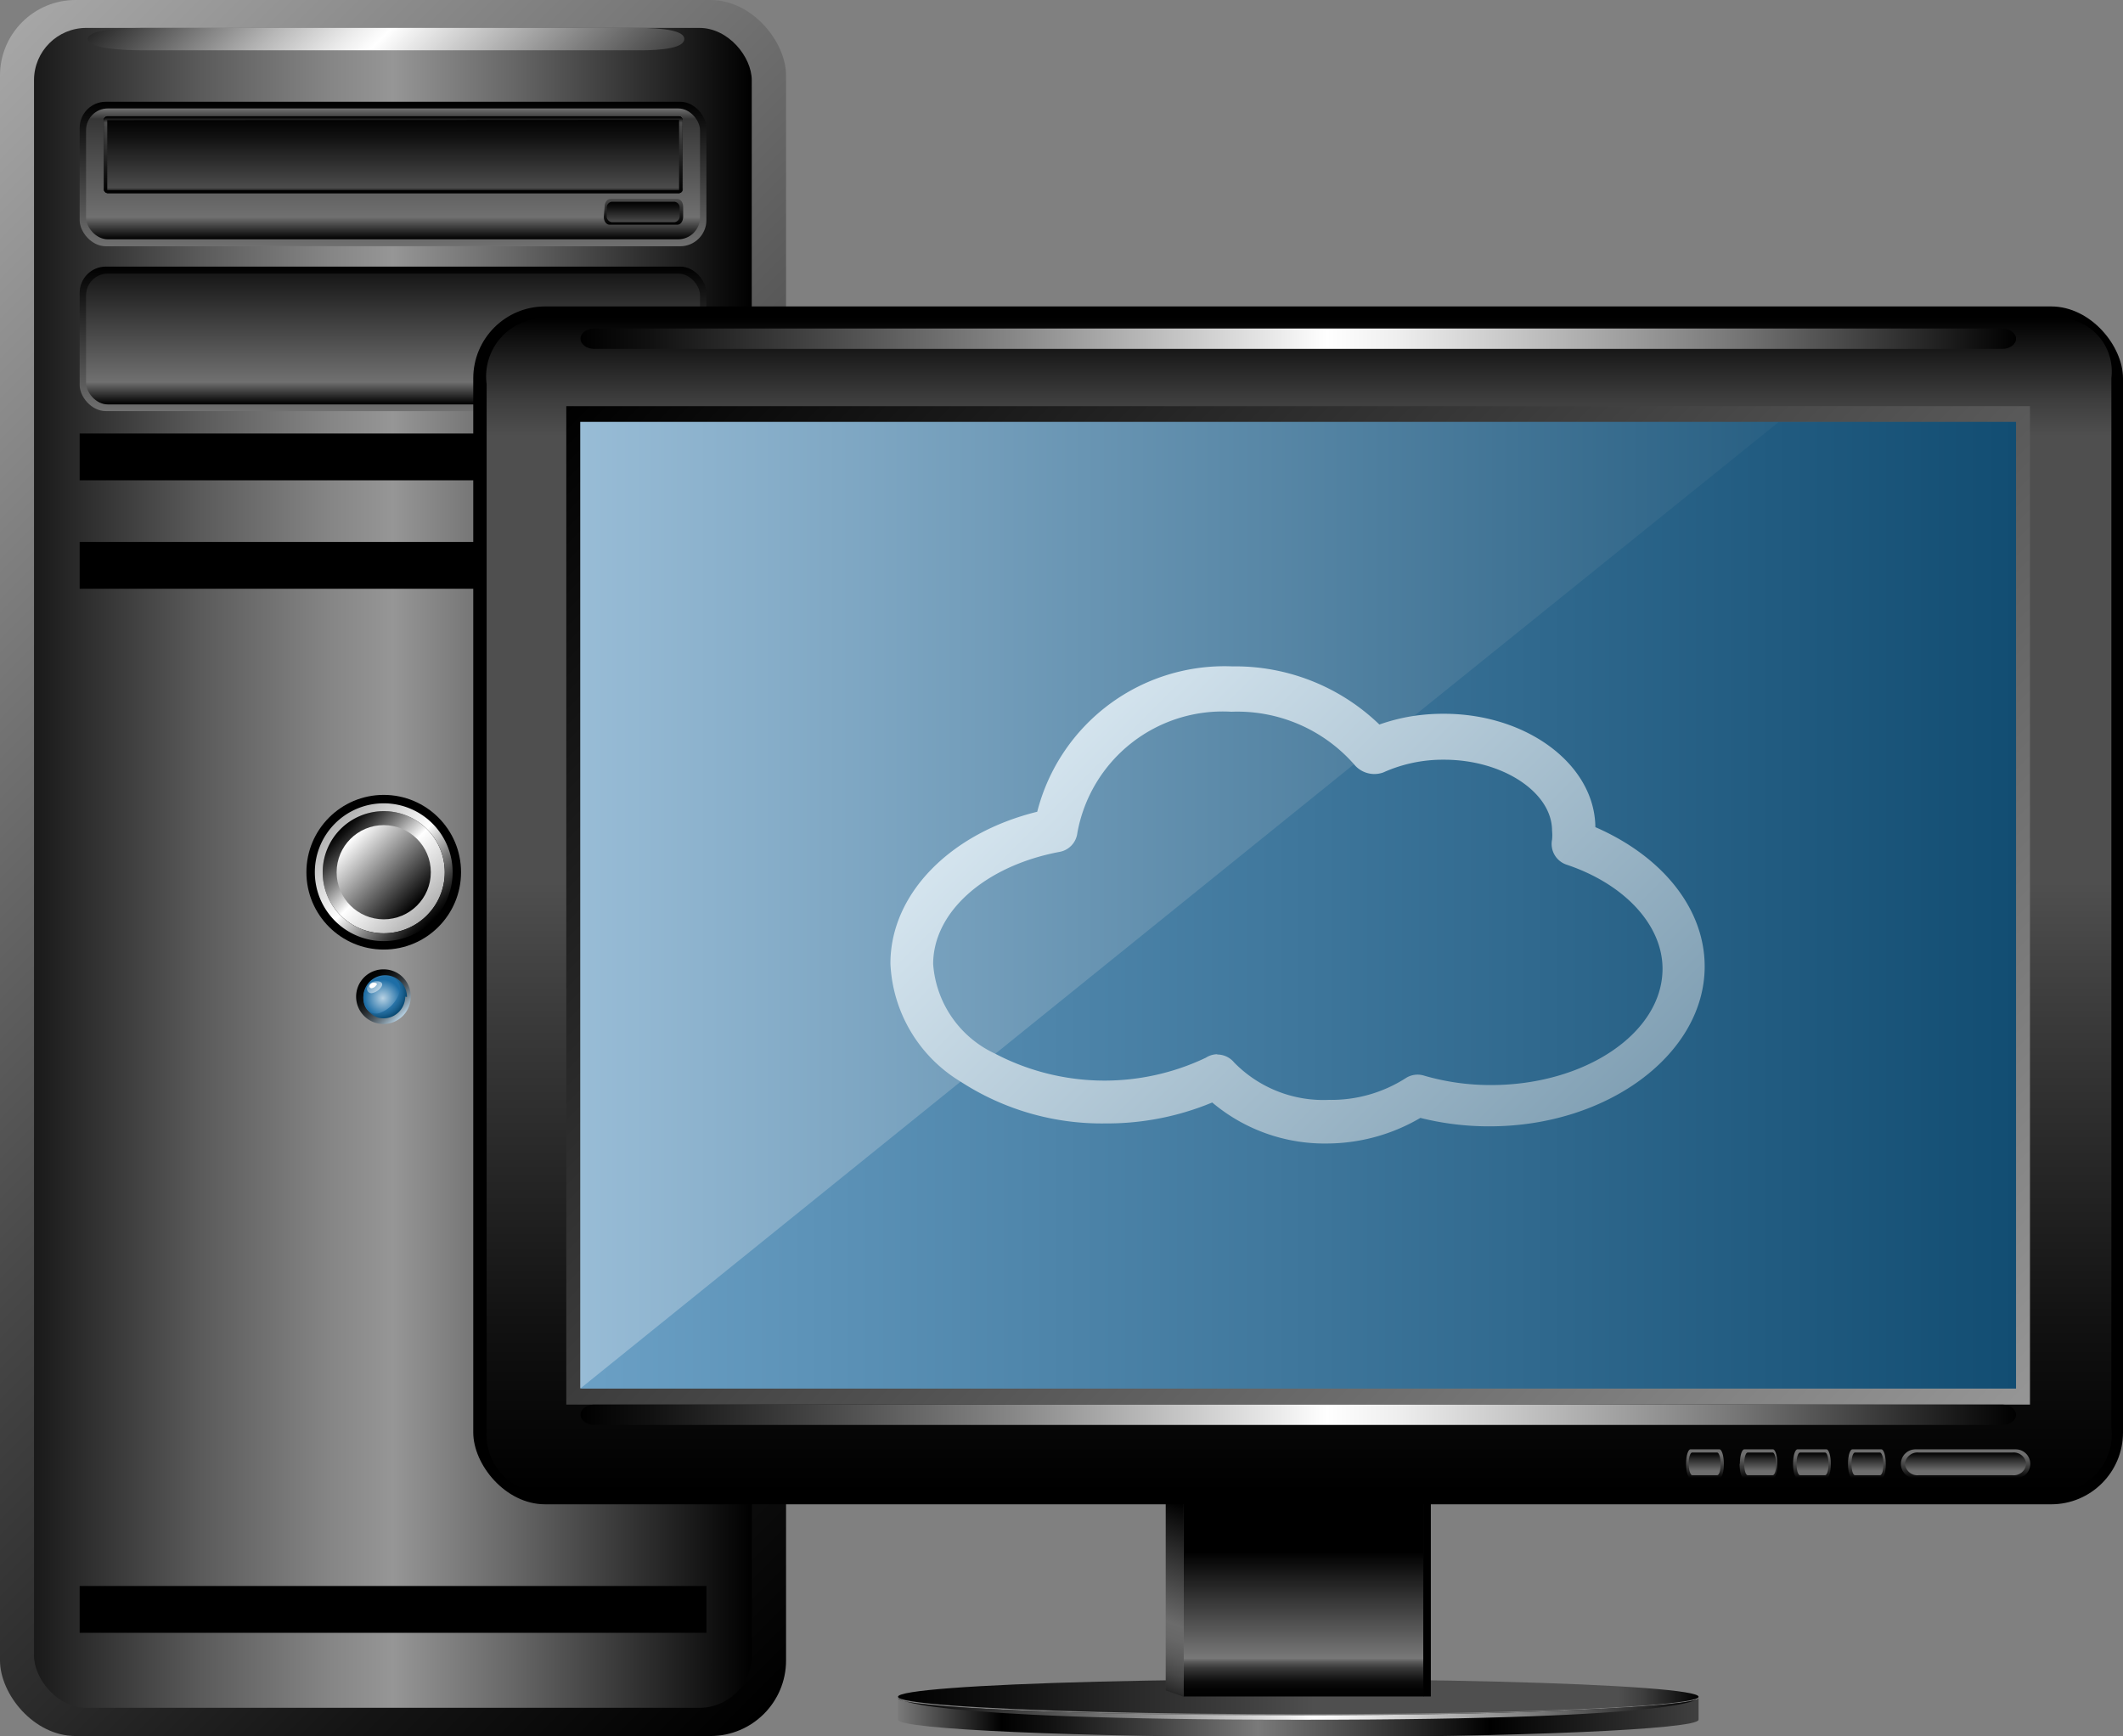 <?xml version="1.0"?>
<svg xmlns="http://www.w3.org/2000/svg" xmlns:xlink="http://www.w3.org/1999/xlink" viewBox="0 0 73.03 59.71" width="73.03" height="59.71"><rect x="0" y="0" width="73.03" height="59.71" fill="#808080" stroke="none"/><defs><style>.cls-1{fill:url(#linear-gradient);}.cls-2{fill:url(#linear-gradient-2);}.cls-3{fill:url(#linear-gradient-3);}.cls-4{fill:url(#linear-gradient-4);}.cls-5{fill:url(#linear-gradient-5);}.cls-6{fill:url(#linear-gradient-6);}.cls-7{fill:url(#linear-gradient-8);}.cls-8{fill:url(#linear-gradient-9);}.cls-9{fill:url(#linear-gradient-10);}.cls-10{fill:url(#linear-gradient-11);}.cls-11{fill:url(#linear-gradient-12);}.cls-12{fill:url(#linear-gradient-13);}.cls-13{fill:url(#linear-gradient-14);}.cls-14{fill:url(#linear-gradient-15);}.cls-15{fill:url(#linear-gradient-16);}.cls-16{fill:url(#radial-gradient);}.cls-17{fill:url(#radial-gradient-2);}.cls-18{fill:url(#linear-gradient-17);}.cls-19{fill:#fff;}.cls-20{fill:url(#linear-gradient-18);}.cls-21{fill:url(#linear-gradient-19);}.cls-22{fill:url(#linear-gradient-20);}.cls-23{fill:url(#linear-gradient-21);}.cls-24{fill:url(#linear-gradient-22);}.cls-25{fill:url(#linear-gradient-23);}.cls-26{fill:url(#linear-gradient-24);}.cls-27{fill:url(#linear-gradient-25);}.cls-28{fill:url(#linear-gradient-26);}.cls-29{fill:url(#linear-gradient-27);}.cls-30{fill:url(#linear-gradient-28);}.cls-31{fill:url(#linear-gradient-29);}.cls-32{fill:url(#linear-gradient-30);}.cls-33{fill:url(#linear-gradient-31);}.cls-34{fill:url(#linear-gradient-32);}.cls-35{fill:url(#linear-gradient-33);}.cls-36{fill:url(#linear-gradient-34);}.cls-37{fill:url(#linear-gradient-35);}.cls-38{fill:url(#linear-gradient-36);}.cls-39{fill:url(#linear-gradient-37);}.cls-40{fill:url(#linear-gradient-38);}.cls-41{fill:url(#linear-gradient-39);}</style><linearGradient id="linear-gradient" x1="-7.4" y1="8.93" x2="34.44" y2="50.77" gradientUnits="userSpaceOnUse"><stop offset="0" stop-color="#a6a6a6"></stop><stop offset="0.05" stop-color="#9d9d9d"></stop><stop offset="0.51" stop-color="#494949"></stop><stop offset="0.84" stop-color="#141414"></stop><stop offset="1"></stop></linearGradient><linearGradient id="linear-gradient-2" x1="1.17" y1="29.85" x2="25.86" y2="29.85" gradientUnits="userSpaceOnUse"><stop offset="0" stop-color="#191919"></stop><stop offset="0.23" stop-color="#5a5a5a"></stop><stop offset="0.41" stop-color="#858585"></stop><stop offset="0.5" stop-color="#969696"></stop><stop offset="0.67" stop-color="#666"></stop><stop offset="1"></stop></linearGradient><linearGradient id="linear-gradient-3" x1="8.15" y1="-3.81" x2="18.46" y2="6.5" gradientUnits="userSpaceOnUse"><stop offset="0" stop-color="#292929"></stop><stop offset="0.12" stop-color="#626262"></stop><stop offset="0.3" stop-color="#b6b6b6"></stop><stop offset="0.43" stop-color="#ebebeb"></stop><stop offset="0.49" stop-color="#fff"></stop><stop offset="1" stop-color="#404040"></stop></linearGradient><linearGradient id="linear-gradient-4" x1="13.52" y1="8.47" x2="13.52" y2="3.5" gradientUnits="userSpaceOnUse"><stop offset="0" stop-color="#707070"></stop><stop offset="1"></stop></linearGradient><linearGradient id="linear-gradient-5" x1="13.52" y1="8.23" x2="13.52" y2="3.73" gradientUnits="userSpaceOnUse"><stop offset="0"></stop><stop offset="0.17" stop-color="#707070"></stop><stop offset="0.92" stop-color="#363636"></stop><stop offset="1" stop-color="#707070"></stop></linearGradient><linearGradient id="linear-gradient-6" x1="13.53" y1="6.64" x2="13.53" y2="4.03" gradientUnits="userSpaceOnUse"><stop offset="0"></stop><stop offset="0.07" stop-color="#4c4c4c"></stop><stop offset="0.23" stop-color="#3d3d3d"></stop><stop offset="0.74" stop-color="#111"></stop><stop offset="1"></stop></linearGradient><linearGradient id="linear-gradient-8" x1="13.53" y1="6.64" x2="13.53" y2="4.03" gradientUnits="userSpaceOnUse"><stop offset="0"></stop><stop offset="0.26" stop-color="#111"></stop><stop offset="0.77" stop-color="#3d3d3d"></stop><stop offset="0.93" stop-color="#4c4c4c"></stop><stop offset="1"></stop></linearGradient><linearGradient id="linear-gradient-9" x1="22.13" y1="7.73" x2="22.13" y2="6.84" gradientUnits="userSpaceOnUse"><stop offset="0"></stop><stop offset="0.28" stop-color="#111"></stop><stop offset="0.83" stop-color="#3d3d3d"></stop><stop offset="1" stop-color="#4c4c4c"></stop></linearGradient><linearGradient id="linear-gradient-10" x1="22.13" y1="7.64" x2="22.13" y2="6.94" gradientUnits="userSpaceOnUse"><stop offset="0" stop-color="#4c4c4c"></stop><stop offset="0.17" stop-color="#3d3d3d"></stop><stop offset="0.72" stop-color="#111"></stop><stop offset="1"></stop></linearGradient><linearGradient id="linear-gradient-11" x1="13.52" y1="14.14" x2="13.52" y2="9.17" xlink:href="#linear-gradient-4"></linearGradient><linearGradient id="linear-gradient-12" x1="13.52" y1="13.9" x2="13.52" y2="9.41" gradientUnits="userSpaceOnUse"><stop offset="0"></stop><stop offset="0.17" stop-color="#707070"></stop><stop offset="1" stop-color="#171717"></stop></linearGradient><linearGradient id="linear-gradient-13" x1="11.71" y1="28.51" x2="14.68" y2="31.49" gradientUnits="userSpaceOnUse"><stop offset="0"></stop><stop offset="0.05" stop-color="#111"></stop><stop offset="0.15" stop-color="#3e3e3e"></stop><stop offset="0.29" stop-color="#868686"></stop><stop offset="0.46" stop-color="#e7e7e7"></stop><stop offset="0.5" stop-color="#fff"></stop><stop offset="1" stop-color="#b0b0b0"></stop></linearGradient><linearGradient id="linear-gradient-14" x1="12.05" y1="28.86" x2="14.34" y2="31.14" gradientUnits="userSpaceOnUse"><stop offset="0" stop-color="#fff"></stop><stop offset="1"></stop></linearGradient><linearGradient id="linear-gradient-15" x1="11.52" y1="28.32" x2="14.87" y2="31.68" gradientUnits="userSpaceOnUse"><stop offset="0" stop-color="#b0b0b0"></stop><stop offset="0.5" stop-color="#fff"></stop><stop offset="0.54" stop-color="#e7e7e7"></stop><stop offset="0.71" stop-color="#868686"></stop><stop offset="0.85" stop-color="#3e3e3e"></stop><stop offset="0.95" stop-color="#111"></stop><stop offset="1"></stop></linearGradient><linearGradient id="linear-gradient-16" x1="12.53" y1="33.62" x2="13.86" y2="34.94" gradientUnits="userSpaceOnUse"><stop offset="0"></stop><stop offset="0.14" stop-color="#030404"></stop><stop offset="0.27" stop-color="#0c0e0f"></stop><stop offset="0.4" stop-color="#1c2023"></stop><stop offset="0.53" stop-color="#32393e"></stop><stop offset="0.66" stop-color="#4e5961"></stop><stop offset="0.79" stop-color="#71818c"></stop><stop offset="0.92" stop-color="#99afbe"></stop><stop offset="1" stop-color="#b7d1e3"></stop></linearGradient><radialGradient id="radial-gradient" cx="13.07" cy="34.14" r="0.96" gradientUnits="userSpaceOnUse"><stop offset="0.58" stop-color="#2c77ac"></stop><stop offset="0.67" stop-color="#2771a4"></stop><stop offset="0.81" stop-color="#1a608f"></stop><stop offset="0.99" stop-color="#05446b"></stop><stop offset="1" stop-color="#034168"></stop></radialGradient><radialGradient id="radial-gradient-2" cx="-20.98" cy="25.49" r="0.66" gradientTransform="translate(33.31 9.86) scale(0.96 0.96)" gradientUnits="userSpaceOnUse"><stop offset="0" stop-color="#b7d1e3"></stop><stop offset="1" stop-color="#1e6ea6"></stop></radialGradient><linearGradient id="linear-gradient-17" x1="12.75" y1="33.81" x2="13.01" y2="34.07" gradientUnits="userSpaceOnUse"><stop offset="0" stop-color="#6ba0c5"></stop><stop offset="1" stop-color="#b7d1e3"></stop></linearGradient><linearGradient id="linear-gradient-18" x1="30.88" y1="58.36" x2="58.43" y2="58.36" gradientUnits="userSpaceOnUse"><stop offset="0"></stop><stop offset="0.14" stop-color="#111"></stop><stop offset="0.42" stop-color="#3d3d3d"></stop><stop offset="0.52" stop-color="#4f4f4f"></stop><stop offset="0.9" stop-color="#4f4f4f"></stop><stop offset="0.93" stop-color="#3e3e3e"></stop><stop offset="0.98" stop-color="#121212"></stop><stop offset="1"></stop></linearGradient><linearGradient id="linear-gradient-19" x1="30.88" y1="59.03" x2="58.43" y2="59.03" gradientUnits="userSpaceOnUse"><stop offset="0" stop-color="#7a7a7a"></stop><stop offset="0.13"></stop><stop offset="0.19" stop-color="#111"></stop><stop offset="0.31" stop-color="#3d3d3d"></stop><stop offset="0.45" stop-color="#7a7a7a"></stop><stop offset="0.74"></stop><stop offset="1" stop-color="#404040"></stop></linearGradient><linearGradient id="linear-gradient-20" x1="30.88" y1="58.73" x2="58.43" y2="58.73" gradientUnits="userSpaceOnUse"><stop offset="0"></stop><stop offset="0.05" stop-color="#111"></stop><stop offset="0.15" stop-color="#3e3e3e"></stop><stop offset="0.3" stop-color="#868686"></stop><stop offset="0.48" stop-color="#e7e7e7"></stop><stop offset="0.52" stop-color="#fff"></stop><stop offset="0.57" stop-color="#eee"></stop><stop offset="0.66" stop-color="#c1c1c1"></stop><stop offset="0.8" stop-color="#797979"></stop><stop offset="0.96" stop-color="#181818"></stop><stop offset="1"></stop></linearGradient><linearGradient id="linear-gradient-21" x1="44.84" y1="58.36" x2="44.84" y2="51.73" gradientUnits="userSpaceOnUse"><stop offset="0"></stop><stop offset="0.04" stop-color="#030303"></stop><stop offset="0.08" stop-color="#0e0e0e"></stop><stop offset="0.11" stop-color="#202020"></stop><stop offset="0.15" stop-color="#393939"></stop><stop offset="0.18" stop-color="#595959"></stop><stop offset="0.2" stop-color="#787878"></stop><stop offset="0.75"></stop></linearGradient><linearGradient id="linear-gradient-22" x1="39.38" y1="57.87" x2="41.51" y2="52.02" gradientUnits="userSpaceOnUse"><stop offset="0" stop-color="#262626"></stop><stop offset="0.01" stop-color="#2b2b2b"></stop><stop offset="0.1" stop-color="#474747"></stop><stop offset="0.19" stop-color="#5b5b5b"></stop><stop offset="0.28" stop-color="#676767"></stop><stop offset="0.36" stop-color="#6b6b6b"></stop><stop offset="1"></stop></linearGradient><linearGradient id="linear-gradient-23" x1="44.66" y1="51.32" x2="44.66" y2="10.95" xlink:href="#linear-gradient-18"></linearGradient><linearGradient id="linear-gradient-24" x1="23.48" y1="9.96" x2="65.83" y2="52.31" gradientUnits="userSpaceOnUse"><stop offset="0"></stop><stop offset="1" stop-color="#969696"></stop></linearGradient><linearGradient id="linear-gradient-25" x1="19.96" y1="11.65" x2="69.35" y2="11.65" xlink:href="#linear-gradient-20"></linearGradient><linearGradient id="linear-gradient-26" x1="19.96" y1="48.66" x2="69.35" y2="48.66" xlink:href="#linear-gradient-20"></linearGradient><linearGradient id="linear-gradient-27" x1="67.61" y1="50.85" x2="67.61" y2="49.85" gradientUnits="userSpaceOnUse"><stop offset="0"></stop><stop offset="0.35" stop-color="#333"></stop><stop offset="0.81" stop-color="#6e6e6e"></stop></linearGradient><linearGradient id="linear-gradient-28" x1="67.61" y1="50.74" x2="67.61" y2="49.96" gradientUnits="userSpaceOnUse"><stop offset="0.19" stop-color="#6e6e6e"></stop><stop offset="0.65" stop-color="#333"></stop><stop offset="1"></stop></linearGradient><linearGradient id="linear-gradient-29" x1="64.25" y1="50.85" x2="64.25" y2="49.85" xlink:href="#linear-gradient-27"></linearGradient><linearGradient id="linear-gradient-30" x1="64.25" y1="50.74" x2="64.25" y2="49.96" xlink:href="#linear-gradient-28"></linearGradient><linearGradient id="linear-gradient-31" x1="62.35" y1="50.85" x2="62.35" y2="49.85" xlink:href="#linear-gradient-27"></linearGradient><linearGradient id="linear-gradient-32" x1="62.35" y1="50.74" x2="62.35" y2="49.96" xlink:href="#linear-gradient-28"></linearGradient><linearGradient id="linear-gradient-33" x1="60.51" y1="50.85" x2="60.51" y2="49.85" xlink:href="#linear-gradient-27"></linearGradient><linearGradient id="linear-gradient-34" x1="60.51" y1="50.74" x2="60.51" y2="49.96" xlink:href="#linear-gradient-28"></linearGradient><linearGradient id="linear-gradient-35" x1="58.65" y1="50.85" x2="58.65" y2="49.85" xlink:href="#linear-gradient-27"></linearGradient><linearGradient id="linear-gradient-36" x1="58.65" y1="50.74" x2="58.65" y2="49.96" xlink:href="#linear-gradient-28"></linearGradient><linearGradient id="linear-gradient-37" x1="19.96" y1="31.14" x2="69.35" y2="31.14" gradientUnits="userSpaceOnUse"><stop offset="0" stop-color="#98bcd6"></stop><stop offset="1" stop-color="#124d72"></stop></linearGradient><linearGradient id="linear-gradient-38" x1="19.96" y1="31.14" x2="69.35" y2="31.14" gradientUnits="userSpaceOnUse"><stop offset="0" stop-color="#6ba0c5"></stop><stop offset="1" stop-color="#124d72"></stop></linearGradient><linearGradient id="linear-gradient-39" x1="36.82" y1="25.13" x2="52.74" y2="41.04" gradientUnits="userSpaceOnUse"><stop offset="0" stop-color="#d4e4ee"></stop><stop offset="1" stop-color="#81a0b4"></stop></linearGradient></defs><title>Artboard 10</title><g id="Computer"><rect class="cls-1" width="27.04" height="59.71" rx="2.6" ry="2.6"></rect><rect class="cls-2" x="1.17" y="0.96" width="24.69" height="57.78" rx="1.8" ry="1.8"></rect><path class="cls-3" d="M23.54,1.34c0-.28-.67-.38-1.64-.38h-17c-1,0-1.88.1-1.88.38s.91.39,1.88.39h17C22.87,1.74,23.54,1.63,23.54,1.34Z"></path><rect class="cls-4" x="2.74" y="3.5" width="21.56" height="4.97" rx="0.9" ry="0.9"></rect><rect class="cls-5" x="2.96" y="3.73" width="21.12" height="4.5" rx="0.75" ry="0.75"></rect><path class="cls-6" d="M23.49,6.49a.14.14,0,0,1-.12.15H3.69a.14.14,0,0,1-.12-.15V4.18A.14.14,0,0,1,3.69,4H23.36a.14.14,0,0,1,.12.15Z"></path><path class="cls-6" d="M23.49,6.49a.14.14,0,0,1-.12.15H3.69a.14.14,0,0,1-.12-.15V4.18A.14.14,0,0,1,3.69,4H23.36a.14.14,0,0,1,.12.15Z"></path><path class="cls-7" d="M23.36,4.12s0,0,0,.05V6.49s0,.05,0,.05H3.69s0,0,0-.05V4.18s0-.05,0-.05Zm0-.1H3.69a.14.14,0,0,0-.12.15V6.49a.14.14,0,0,0,.12.15H23.36a.14.14,0,0,0,.12-.15V4.18A.14.14,0,0,0,23.36,4Z"></path><path class="cls-8" d="M20.77,7.46c0,.15.09.27.2.27h2.33c.11,0,.2-.12.2-.27V7.11c0-.15-.09-.27-.2-.27H21c-.11,0-.2.12-.2.27Z"></path><path class="cls-9" d="M20.87,7.43a.2.2,0,0,0,.18.21H23.2a.2.2,0,0,0,.18-.21V7.15a.2.2,0,0,0-.18-.21H21.05a.2.2,0,0,0-.18.21Z"></path><rect class="cls-10" x="2.74" y="9.17" width="21.56" height="4.97" rx="0.9" ry="0.9"></rect><rect class="cls-11" x="2.96" y="9.41" width="21.12" height="4.5" rx="0.75" ry="0.75"></rect><rect x="2.74" y="54.55" width="21.56" height="1.61"></rect><rect x="2.74" y="18.64" width="21.56" height="1.61"></rect><rect x="2.74" y="14.91" width="21.56" height="1.61"></rect><circle cx="13.2" cy="30" r="2.66"></circle><circle class="cls-12" cx="13.2" cy="30" r="2.1"></circle><circle class="cls-13" cx="13.2" cy="30" r="1.62"></circle><path class="cls-14" d="M13.2,27.63A2.37,2.37,0,1,0,15.57,30,2.37,2.37,0,0,0,13.2,27.63Zm0,4.47A2.1,2.1,0,1,1,15.3,30,2.1,2.1,0,0,1,13.2,32.1Z"></path><path class="cls-15" d="M13.2,33.34a.94.94,0,1,0,.93.93A.93.93,0,0,0,13.2,33.34Z"></path><path class="cls-16" d="M13.94,34.28a.75.75,0,0,1-.52.71A.75.75,0,0,1,13,35a.75.75,0,1,1,1-.71Z"></path><path class="cls-17" d="M13.74,34.13a1.08,1.08,0,0,1-.71.72c-.31.07-.54-.17-.53-.55a.76.76,0,0,1,.71-.72C13.59,33.56,13.83,33.8,13.74,34.13Z"></path><path class="cls-18" d="M13.12,33.94a.5.5,0,0,1-.33.22.15.15,0,0,1-.16-.19.33.33,0,0,1,.33-.22C13.12,33.75,13.19,33.83,13.12,33.94Z"></path><path class="cls-19" d="M12.94,33.89a.23.23,0,0,1-.15.1.07.07,0,0,1-.08-.09.15.15,0,0,1,.15-.1C12.94,33.8,13,33.84,12.94,33.89Z"></path><ellipse class="cls-20" cx="44.66" cy="58.36" rx="13.77" ry="0.6"></ellipse><path class="cls-21" d="M44.66,59c-7.61,0-13.77-.27-13.77-.6v.75c0,.33,6.17.6,13.77.6s13.77-.27,13.77-.6v-.75C58.43,58.69,52.27,59,44.66,59Z"></path><path class="cls-22" d="M44.66,59c-7.61,0-13.77-.27-13.77-.6,0,0,.23.75,13.86.75s13.68-.75,13.68-.75C58.43,58.69,52.27,59,44.66,59Z"></path><rect class="cls-23" x="40.72" y="51.73" width="8.25" height="6.62"></rect><polygon class="cls-24" points="40.1 51.73 40.1 58.14 40.72 58.36 40.72 51.73 40.1 51.73"></polygon><rect x="48.96" y="51.73" width="0.26" height="6.62"></rect><rect x="16.28" y="10.54" width="56.75" height="41.2" rx="2.47" ry="2.47"></rect><path class="cls-25" d="M72.63,49.1a2,2,0,0,1-2.11,2.23H19a2,2,0,0,1-2.26-2.12v-36a2,2,0,0,1,2.12-2.26H70.56A1.84,1.84,0,0,1,72.63,13Z"></path><rect class="cls-26" x="19.48" y="13.97" width="50.35" height="34.34"></rect><path class="cls-27" d="M69.35,11.65c0,.19-.21.35-.47.35H20.44c-.26,0-.47-.16-.47-.35h0c0-.2.21-.35.47-.35H68.88c.26,0,.47.16.47.35Z"></path><path class="cls-28" d="M69.35,48.66c0,.2-.21.35-.47.35H20.44c-.26,0-.47-.16-.47-.35h0c0-.19.21-.35.47-.35H68.88c.26,0,.47.16.47.35Z"></path><path class="cls-29" d="M65.39,50.35a.5.5,0,0,0,.5.5h3.45a.5.5,0,0,0,.5-.5h0a.5.5,0,0,0-.5-.5H65.89a.5.5,0,0,0-.5.5Z"></path><path class="cls-30" d="M65.53,50.35a.43.43,0,0,0,.47.39h3.23a.43.43,0,0,0,.47-.39h0a.43.43,0,0,0-.47-.39H66a.43.43,0,0,0-.47.39Z"></path><path class="cls-31" d="M63.57,50.35c0,.27.07.5.15.5h1c.08,0,.15-.22.15-.5h0c0-.27-.07-.5-.15-.5h-1c-.08,0-.15.22-.15.5Z"></path><path class="cls-32" d="M63.69,50.35c0,.21.05.39.12.39h.86c.07,0,.12-.17.12-.39h0c0-.22-.06-.39-.12-.39h-.86c-.07,0-.12.17-.12.39Z"></path><path class="cls-33" d="M61.68,50.35c0,.27.07.5.15.5h1c.08,0,.15-.22.15-.5h0c0-.27-.07-.5-.15-.5h-1c-.08,0-.15.22-.15.5Z"></path><path class="cls-34" d="M61.8,50.35c0,.21.05.39.12.39h.86c.07,0,.12-.17.12-.39h0c0-.22-.05-.39-.12-.39h-.86c-.07,0-.12.17-.12.39Z"></path><path class="cls-35" d="M59.84,50.35c0,.27.07.5.15.5h1c.08,0,.15-.22.15-.5h0c0-.27-.07-.5-.15-.5H60c-.08,0-.15.22-.15.5Z"></path><path class="cls-36" d="M60,50.35c0,.21.05.39.12.39h.86c.07,0,.12-.17.12-.39h0c0-.22-.06-.39-.12-.39h-.86c-.07,0-.12.17-.12.39Z"></path><path class="cls-37" d="M58,50.35c0,.27.07.5.15.5h1c.08,0,.15-.22.15-.5h0c0-.27-.07-.5-.15-.5h-1c-.08,0-.15.22-.15.5Z"></path><path class="cls-38" d="M58.09,50.35c0,.21.06.39.12.39h.86c.07,0,.12-.17.12-.39h0c0-.22-.06-.39-.12-.39h-.86c-.07,0-.12.17-.12.39Z"></path><rect class="cls-39" x="19.96" y="14.51" width="49.39" height="33.24"></rect><polygon class="cls-40" points="61.18 14.52 48.56 24.69 46.62 26.25 34.28 36.21 33.06 37.19 19.96 47.76 69.35 47.76 69.35 14.52 61.18 14.52"></polygon><path class="cls-41" d="M45.7,39.33a6,6,0,0,1-4-1.41,9.42,9.42,0,0,1-3.66.72,8.91,8.91,0,0,1-5-1.44,5,5,0,0,1-2.41-4.06c0-2.39,2.05-4.48,5.05-5.22a6.65,6.65,0,0,1,6.71-5,7.14,7.14,0,0,1,5.06,2,6.52,6.52,0,0,1,1.08-.28,6.89,6.89,0,0,1,1.14-.09c2.86,0,5.19,1.75,5.21,3.9,2.3,1,3.76,2.8,3.76,4.79,0,3-3.32,5.5-7.4,5.5a9.73,9.73,0,0,1-2.38-.29A6.38,6.38,0,0,1,45.7,39.33Zm-3.83-3.06a.75.75,0,0,1,.58.27,4.29,4.29,0,0,0,3.26,1.29,4.75,4.75,0,0,0,2.65-.75A.75.75,0,0,1,49,37a8.17,8.17,0,0,0,2.29.32c3.25,0,5.9-1.8,5.9-4,0-1.5-1.3-2.91-3.3-3.58a.75.75,0,0,1-.5-.86,1.58,1.58,0,0,0,0-.31c0-1.32-1.7-2.44-3.71-2.44a5,5,0,0,0-2.1.44.9.9,0,0,1-1-.28,5.35,5.35,0,0,0-4.22-1.81,5.08,5.08,0,0,0-5.3,4.17.75.75,0,0,1-.61.65c-2.56.48-4.35,2.06-4.35,3.86a3.69,3.69,0,0,0,2.13,3.08,8.11,8.11,0,0,0,7.25.14A.75.75,0,0,1,41.87,36.26Z"></path></g></svg>